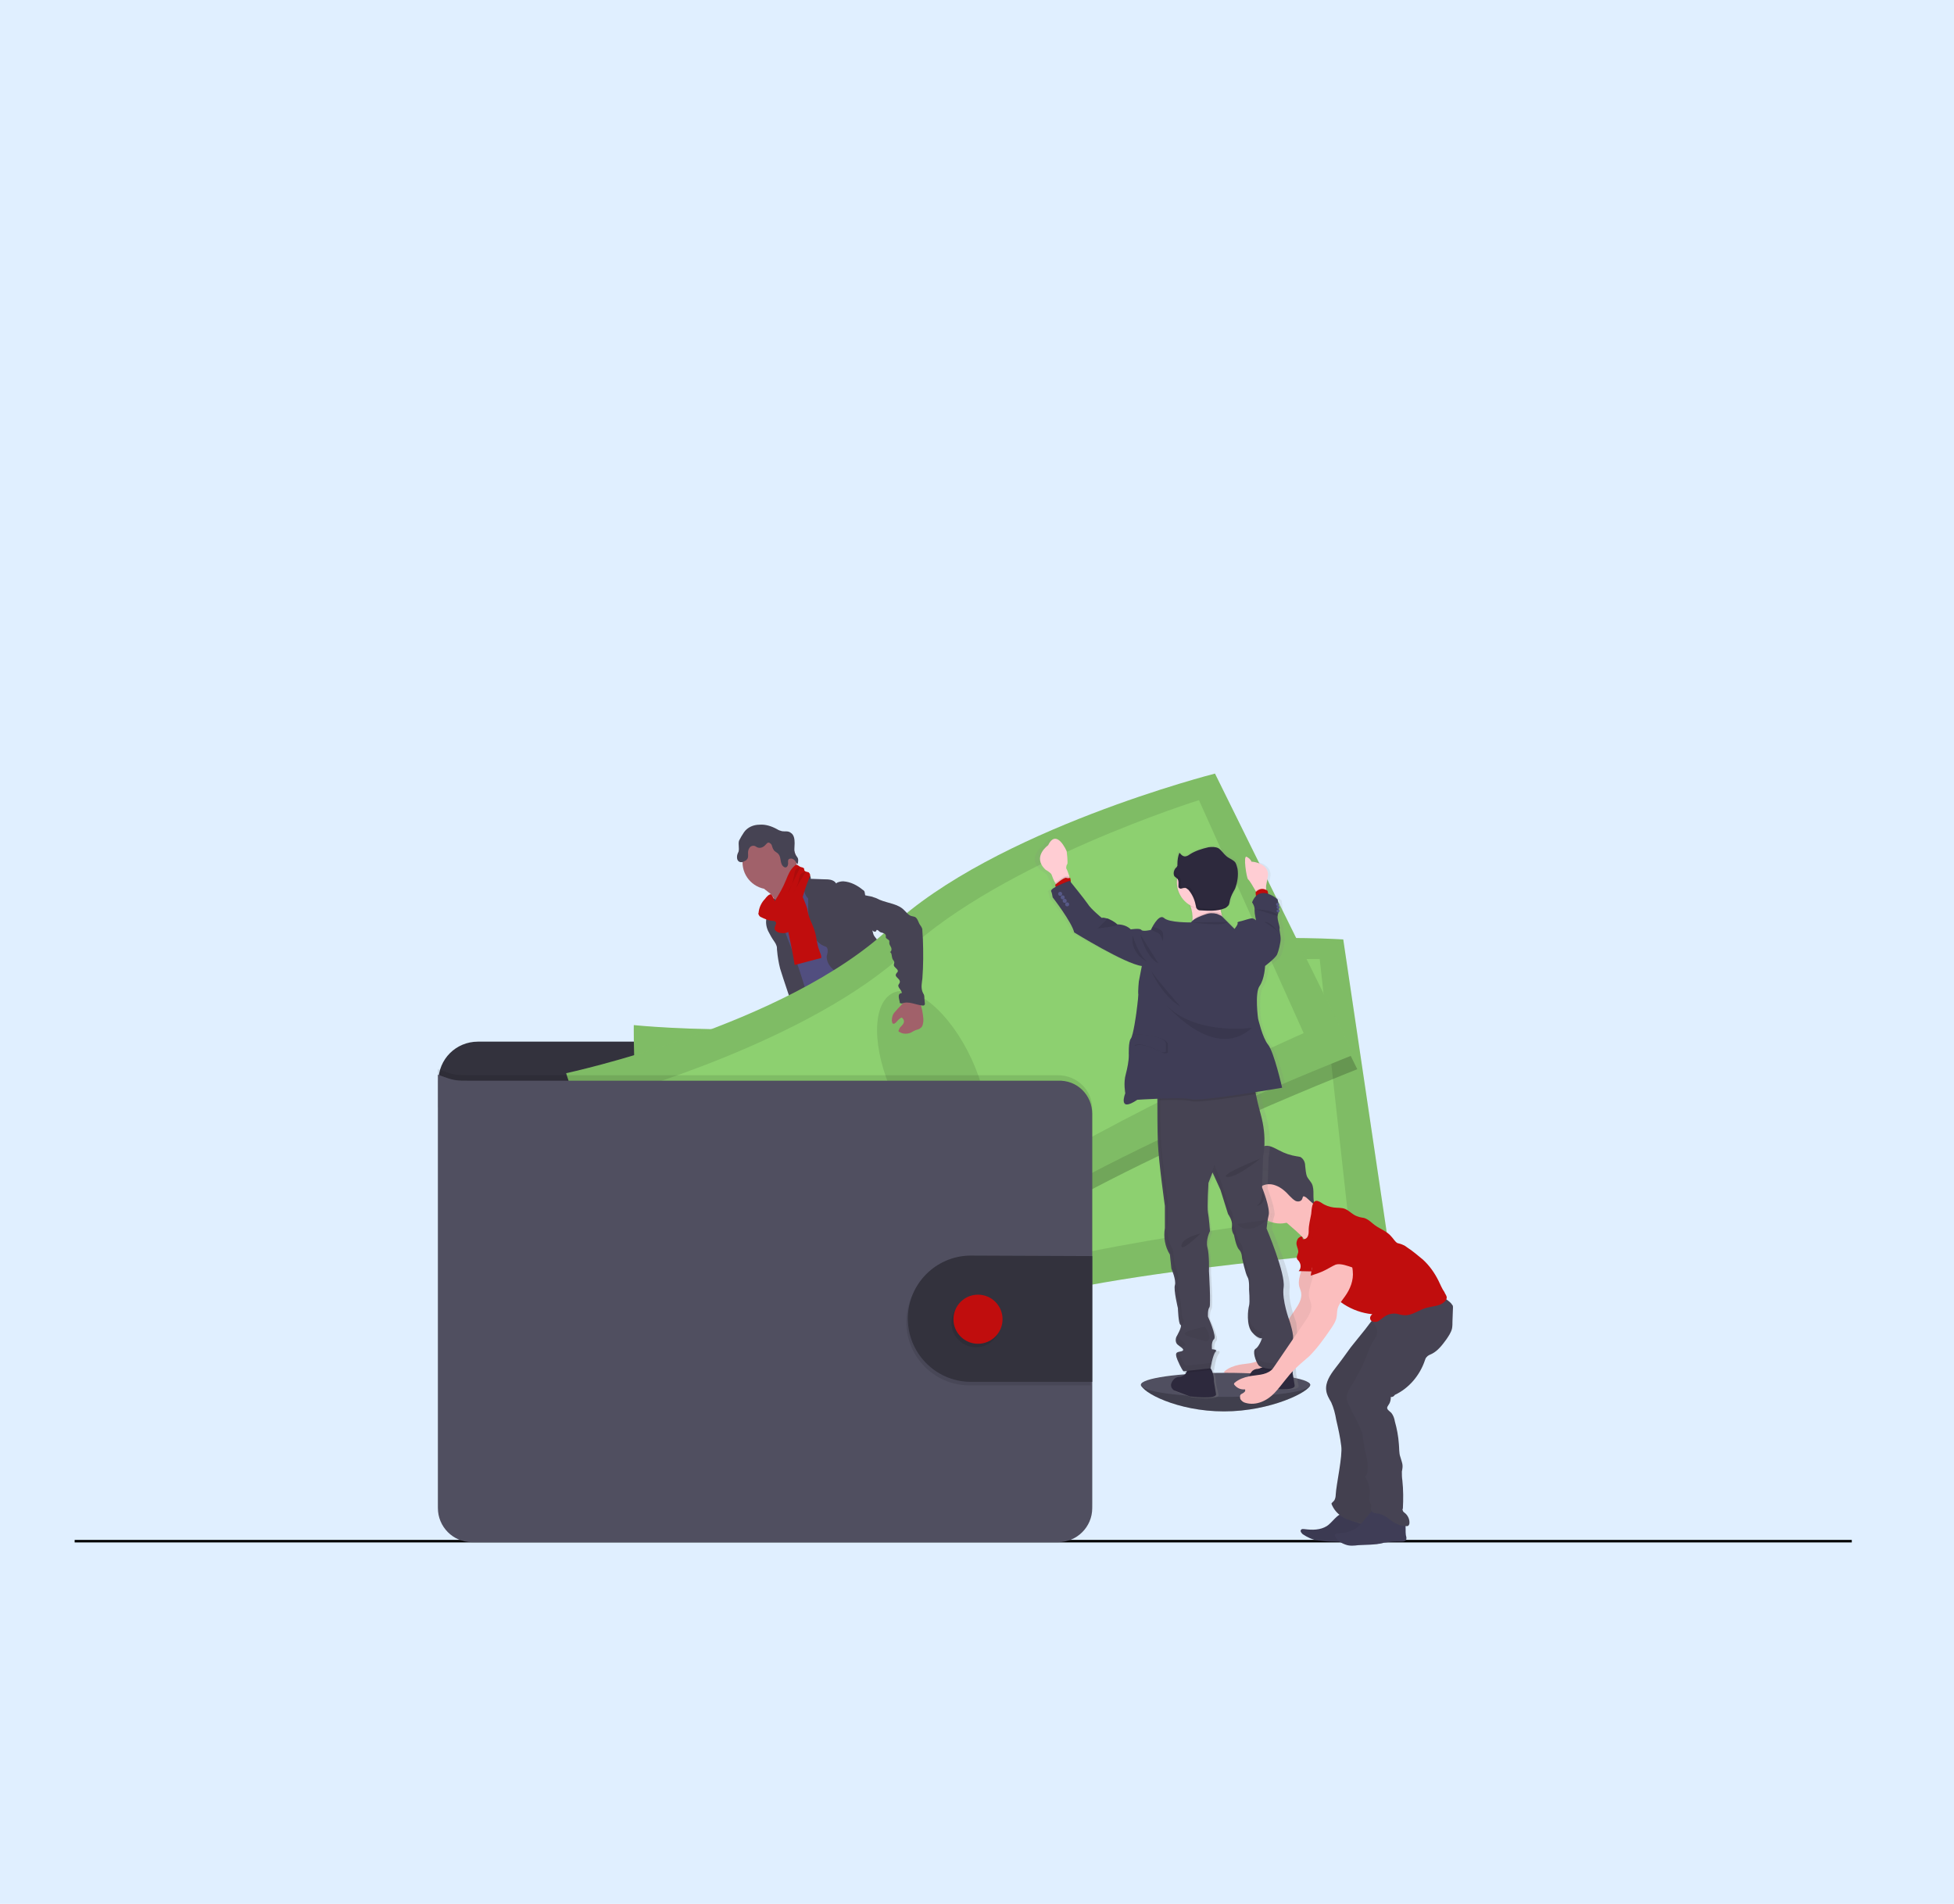<?xml version="1.0" encoding="utf-8"?>
<!-- Generator: Adobe Illustrator 27.2.0, SVG Export Plug-In . SVG Version: 6.00 Build 0)  -->
<svg version="1.1" id="Layer_1" xmlns="http://www.w3.org/2000/svg" xmlns:xlink="http://www.w3.org/1999/xlink" x="0px" y="0px"
	 viewBox="0 0 390 380" style="enable-background:new 0 0 390 380;" xml:space="preserve">
<style type="text/css">
	.st0{opacity:0.2;fill:#66B0FF;}
	.st1{fill:none;stroke:#000000;stroke-width:0.5;stroke-miterlimit:10;}
	.st2{fill:#504F60;}
	.st3{opacity:0.2;enable-background:new    ;}
	.st4{fill:#C00D0D;}
	.st5{fill:#514E7F;}
	.st6{fill:#464353;}
	.st7{fill:#A1616A;}
	.st8{opacity:0.1;enable-background:new    ;}
	.st9{fill:#33323D;}
	.st10{fill:#8DD070;}
	.st11{fill:#FBBEBE;}
	.st12{opacity:5.000000e-02;enable-background:new    ;}
	.st13{fill:#3F3D56;}
	.st14{fill:url(#SVGID_1_);}
	.st15{fill:#2D293D;}
	.st16{opacity:5.000000e-02;}
	.st17{fill:#FFCDD3;}
	.st18{fill:#575988;}
	.st19{opacity:0.1;}
</style>
<rect class="st0" width="390" height="380"/>
<line class="st1" x1="14.9" y1="307.6" x2="369.6" y2="307.6"/>
<path class="st2" d="M261.5,276.4c0,1.3-7.8,5.3-17.2,5.3s-16.5-3.9-16.5-5.3s7.6-0.9,16.9-0.9C253.9,275.5,261.5,275.1,261.5,276.4
	z"/>
<path class="st3" d="M261.5,276.4c0,1.3-7.8,5.3-17.2,5.3s-16.5-3.9-16.5-5.3"/>
<path class="st4" d="M167.7,251.8c1.5,0.2,3.1,0.3,4.5-0.1c0.3-0.1,0.4-0.3,0.4-0.4c0-0.1-0.1-0.2-0.1-0.3c-0.6-0.8-1-1.7-1.3-2.6
	c0-0.1-0.1-0.1-0.1-0.1c-0.1,0-0.1,0-0.1,0c-0.6,0.2-1.2,0.6-1.9,0.8c-0.3,0.1-0.7,0.1-1,0.1c-0.3-0.1-0.7-0.3-1-0.3
	C167.3,249.8,167.7,250.7,167.7,251.8z"/>
<path class="st4" d="M196.3,249.3c1-0.7,2.1-1.4,2.6-2.4c0.1-0.1,0.1-0.1,0.1-0.2s-0.1-0.1-0.1-0.2c-0.6-0.9-1.3-1.7-2.1-2.3
	c-0.4,0.3-0.8,0.7-1.2,1.1c-0.3,0.3-1,0.7-1,1.1c0,0.3,0.3,0.5,0.4,0.7c0.2,0.3,0.3,0.5,0.4,0.8
	C195.6,247.8,196.4,249.2,196.3,249.3z"/>
<path class="st5" d="M173.7,254.8c0,0.3-0.1,0.4-0.2,0.6c-0.1,0.1-0.3,0.2-0.4,0.3c-2.1,0.8-4.5-0.2-6.7,0.6
	c-0.4,0.1-0.8,0.4-1.3,0.5c-0.5,0.1-1,0.3-1.6,0.3c-0.8,0.1-1.5,0.1-2.2,0.1c-0.6,0.1-1.2,0-1.7-0.1c-0.6-0.1-1-0.5-1.3-1
	c-0.1-0.3-0.1-0.5-0.1-0.7c0.1-0.1,0.1-0.2,0.1-0.3c0.1-0.2,0.3-0.3,0.5-0.4l0.8-0.5c0.4-0.3,0.8-0.4,1.2-0.6c0.3-0.1,0.6-0.1,1-0.3
	c1.1-0.3,1.9-1.2,2.7-2l1-1.2c0.1-0.1,0.2-0.3,0.4-0.3c0.1-0.1,0.3-0.1,0.4-0.1c1,0.1,2.1,0.4,2.9,1c0.2,0.2,0.4,0.3,0.7,0.4
	c0.6,0.3,1.4,0.1,2-0.3c0.3-0.1,0.2-0.3,0.3-0.5c0.1-0.3,0.4-0.4,0.6-0.2c0.1,0.1,0.1,0.2,0.1,0.3c0.3,0.8,0.1,1.5,0.1,2.4
	c0,0.1,0,0.3,0.1,0.4c0.1,0.1,0.1,0.3,0.2,0.3c0,0,0,0.1,0.1,0.1C173.7,254.1,173.7,254.4,173.7,254.8z"/>
<path class="st6" d="M173.7,254.8c0,0.3-0.1,0.4-0.2,0.6c-0.1,0.1-0.3,0.2-0.4,0.3c-2.1,0.8-4.5-0.2-6.7,0.6
	c-0.4,0.1-0.8,0.4-1.3,0.5c-0.5,0.1-1,0.3-1.6,0.3c-0.8,0.1-1.5,0.1-2.2,0.1c-0.6,0.1-1.2,0-1.7-0.1c-0.6-0.1-1-0.5-1.3-1
	c-0.1-0.3-0.1-0.5-0.1-0.7c0.1-0.1,0.1-0.2,0.1-0.3c0.1,0.3,0.2,0.6,0.3,0.7c0.2,0.4,0.6,0.6,1,0.7c0.3,0,0.6,0,0.9-0.1
	c1.9-0.4,4-0.5,5.8-1.2c0.6-0.3,1.2-0.6,1.9-0.7c0.6-0.1,1.3-0.1,2.1-0.2c1.1-0.1,2.1-0.4,3.2-0.6
	C173.7,254.1,173.8,254.4,173.7,254.8z"/>
<path class="st5" d="M201.2,249.1c-0.1,0.8-0.6,1.5-1.2,2.1c-0.6,0.6-1.2,1.1-1.6,1.8c-0.6,0.8-0.8,1.9-1.5,2.6
	c-0.3,0.3-0.6,0.4-0.9,0.6c-0.4,0.2-0.8,0.4-1.2,0.5c-1.1,0.3-2.2,0.3-3.3,0.2c-0.4,0-0.7-0.1-1-0.2c-0.1-0.1-0.3-0.2-0.4-0.3
	c-0.3-0.2-0.5-0.4-0.7-0.7c-0.1-0.1-0.1-0.3-0.1-0.5c0.1-0.2,0.2-0.3,0.3-0.5c0.3-0.3,0.5-0.5,0.8-0.7c0.4-0.3,0.8-0.6,1-0.9
	c0.2-0.3,0.3-0.6,0.4-0.9c0.2-0.6,0.3-1.2,0.3-1.7c0-0.4,0.1-0.8,0.1-1.2c0.2-0.6,0.6-1.2,0.6-1.7c0-0.1,0-0.2,0-0.3
	c0.1-0.1,0.1-0.1,0.2-0.1c0.3-0.1,0.7-0.2,1.1-0.3c0.4,0,0.8,0.1,1,0.4c0.1,0.2,0.3,0.4,0.5,0.5c0.1,0,0.3,0.1,0.3,0
	c0.6-0.1,1.2-0.1,1.6-0.5c0.4-0.4,0.6-0.9,0.6-1.5c0-0.2-0.1-0.4,0.3-0.4c0.3,0,0.4,0.3,0.6,0.4c0.4,0.6,0.9,1.2,1.1,1.9
	c0.1,0,0.1-0.1,0.2-0.1c0.3,0,0.6,0.1,0.7,0.4C201.1,248.4,201.2,248.7,201.2,249.1z"/>
<path class="st6" d="M201.2,249.1c-0.1,0.8-0.6,1.5-1.2,2.1c-0.6,0.6-1.2,1.1-1.6,1.8c-0.6,0.8-0.8,1.9-1.5,2.6
	c-0.3,0.3-0.6,0.4-0.9,0.6c-0.4,0.2-0.8,0.4-1.2,0.5c-1.1,0.3-2.2,0.3-3.3,0.2c-0.4,0-0.7-0.1-1-0.2c-0.1-0.1-0.3-0.2-0.4-0.3
	c-0.3-0.2-0.5-0.4-0.7-0.7c0.2-0.1,0.4-0.1,0.7-0.2c0.5,0,0.8,0.5,1.3,0.6c0.6,0.2,1.3-0.3,2.1-0.4c0.4-0.1,0.9-0.1,1.3-0.3
	c0.4-0.1,0.7-0.3,1-0.6c0.4-0.3,0.8-0.6,1.1-1c0.3-0.4,0.4-0.8,0.6-1.3c0.4-0.8,0.8-1.7,1.3-2.4c0.1-0.1,0.1-0.3,0.3-0.3
	c0.1-0.1,0.3-0.2,0.3-0.3c0.4-0.3,0.6-0.9,0.8-1.5c0.1-0.2,0.1-0.3,0.2-0.5c0.3,0,0.6,0.1,0.7,0.4
	C201.1,248.4,201.2,248.7,201.2,249.1z"/>
<path class="st7" d="M153.4,178.1c0.6,0.4,1,1,1.3,1.6c0.3,0.6,2.2,5.4,2.1,6.2c0.6-0.6,2.9-0.7,3.6-1.3c0.3-0.3,1.6-1.5,1.8-1.8
	c0.2-0.3,1.7-0.9,1.9-1.2c0.6-1.1-4.4-5.3-3.8-6.4c0.1-0.1,0.1-0.1,0.1-0.2c0-0.1-0.1-0.1-0.1-0.1c-0.4-0.4-1-0.7-1.5-1
	c-0.5-0.3-1-0.8-1.1-1.3c-0.4,0.2-0.9,0.5-1.3,0.9c-0.9,0.8-1.9,1.6-2.7,2.4c-0.3,0.3-1,0.8-1.2,1.2
	C152.3,177.4,153.1,177.8,153.4,178.1z"/>
<path class="st5" d="M161.5,176.3c-0.8,0.5-1.5,1.1-2.2,1.8c-0.6,0.6-1.2,1.3-1.3,2.2c-0.1,0.3-0.1,0.7-0.1,1
	c-0.3,1.5-1.5,2.6-2.1,4c-0.2,0.4-0.3,0.9-0.4,1.3c-0.1,0.8-0.3,1.7-0.3,2.6c0,0.8,0.8,1.4,1.2,2.2c0.3,0.8,0.4,1.6,0.5,2.4
	c0.3,1.5,0.8,3,1.3,4.5c1.2,3.1,4.7,11.7,5.9,14.8c3.5-0.8,12.6-2.8,15.6-4.7c1-0.6-7-7.4-6-7.9c0.2-0.1,0.4-0.3,0.3-0.4
	c0-0.1,0-0.1-0.1-0.1c-1.1-4.7-4.5-8.7-6-13.3c-0.5-1.6-1.5-2.9-2.2-4.5c-0.6-1.4-1-2.9-1.8-4.2c-0.1-0.3-0.3-0.5-0.6-0.7
	c-0.2-0.1-0.4-0.3-0.6-0.4C162.4,176.6,162,176.5,161.5,176.3z"/>
<circle class="st7" cx="153.6" cy="172.1" r="5.4"/>
<path class="st6" d="M159.1,174.7c0.6-0.5,1.3-0.6,2.1-0.3c0.4,0.2,0.7,0.6,0.6,1l2.7,0.1c0.4,0,0.8,0,1.3,0.1
	c0.4,0.1,0.8,0.3,1,0.6c0,0.1,0.1,0.1,0.1,0.1c0.1,0,0.1,0,0.1-0.1c0.4-0.2,0.9-0.3,1.3-0.3c1.5,0.1,2.8,0.8,3.9,1.7
	c0.2,0.1,0.4,0.3,0.4,0.6c0.1,0.3,0,0.7,0.3,0.9c0,2.5,0.8,4.9,1.4,7.3c0.1,0.4,0.5,0.8,0.8,1.2c0.4,0.4,0.6,0.8,0.8,1.3
	c0.5,1.3-0.2,2.8,0.3,4c0.2,0.5,0.6,1,0.9,1.5c0.4,0.5,0.7,1.2,0.8,1.9c0,0.3,0,0.6,0,0.9c0,0.4,0.1,0.8,0.3,1.2
	c0.2,0.7,0.4,1.5,0.6,2.2c0.3,1.2,0.8,2.4,1.9,3.1c-2.6,0.4-5.3,0.8-7.7,0c-0.3-0.1-0.6-0.3-1-0.5c-0.9-0.6-1.3-1.7-1.7-2.7
	c-0.4-1.2-0.8-2.3-1-3.5c0-0.4-0.1-0.8-0.2-1.2c-0.3-0.6-0.9-1.1-1.5-1.4c-0.7-0.4-1.3-0.8-1.8-1.4c-0.5-0.6-0.8-1.3-0.8-2.1
	c0.1-0.4,0.2-0.8,0.2-1.1c0-0.4-0.1-0.8-0.5-0.9c-1.9-0.6-2.8-2.8-3.1-4.7c-0.2-1-0.3-2-0.3-3v-1.9c-0.5-0.4-0.8-1.2-0.8-1.9
	c0-0.2,0-0.4,0-0.6c-0.1-0.3-0.3-0.4-0.4-0.6C159.7,175.7,159.3,175.2,159.1,174.7z"/>
<path class="st6" d="M153.3,180.8c-0.1,0.6,0.1,1.2-0.1,1.8c-0.1,0.3-0.1,0.4-0.2,0.6c-0.2,0.8-0.1,1.7,0.3,2.6
	c0.4,0.8,0.8,1.5,1.3,2.2c0.2,0.3,0.3,0.5,0.4,0.8c0.1,0.3,0.1,0.6,0.1,0.9c0.1,1.2,0.3,2.4,0.6,3.6c0.3,1,3.1,9.7,3.8,10.6
	c0.1,0.2,0.3,0.3,0.5,0.4c0.1,0,0.3,0,0.4-0.1l1.3-0.5c0.1-0.1,0.2-0.1,0.3-0.2c0.1-0.1,0.2-0.3,0.2-0.5c0.1-1.1-2.8-9.9-3.2-11
	c-1.1-3.1-2.6-6.2-3.3-9.5c-0.2-0.9-0.3-2.3-1-3c-0.3-0.3-0.2-0.2-0.5,0c-0.2,0.1-0.3,0.1-0.5,0.3
	C153.6,179.9,153.4,180.4,153.3,180.8z"/>
<path class="st6" d="M179.6,200.6"/>
<path class="st4" d="M157.5,186.8c0.4,1.9,0.8,3.8,1.1,5.8l5.3-1.4c0.1-0.6-0.3-1.1-0.4-1.6c-0.5-1.2-0.5-2.6-0.9-3.8
	c-0.3-1-0.8-1.9-1.1-2.8c-0.2-0.6-0.3-1.2-0.4-1.7c-0.2-0.6-0.4-1.1-0.6-1.6c-0.3-0.8-0.7-1.5-1.2-2.2c-0.7,0.3-1.4,0.6-1.8,1.2
	c-0.2,0.3-0.3,0.8-0.3,1.2c-0.1,1.2,0.3,2.4,0.2,3.6C157.2,184.5,157.2,185.7,157.5,186.8z"/>
<path class="st6" d="M164,212.6c0.3,1.2-0.1,2.3-0.5,3.5c-0.5,1.7-0.9,3.5-1.1,5.2c0,0.4-0.1,0.9-0.3,1.3c-0.2,0.4-0.4,0.7-0.6,1.1
	c-0.5,1-0.5,2.1-0.4,3.2c0.1,0.7,0.2,1.4,0.3,2.1c0.2,0.8,0.4,1.8,0.1,2.6c0.4-0.1,0.7,0.4,0.7,0.9s-0.2,0.9,0.1,1.3
	c0.5,0.2,0.5,0.9,0.5,1.5c0,1,0.1,1.9,0.4,2.9c0.8,3.8,1.7,7.6,2.5,11.4c1.9,0.6,4.2,1.2,6,0.4c0.3-0.1,0.7-0.4,0.8-0.8
	c0-0.2,0-0.4-0.1-0.6l-0.9-3.1c-0.2-0.8-0.4-1.5-0.3-2.4c0.1-0.6,0.3-1.2,0.1-1.7c-0.1-0.2-0.3-0.3-0.4-0.5
	c-0.4-0.6-0.2-1.5-0.2-2.4c0-0.2,0-0.4-0.1-0.5c-0.1-0.2-0.1-0.4-0.3-0.6c-0.7-1.4-1.1-2.9-1-4.5c0-0.2,0-0.4-0.1-0.6
	c-0.1-0.1-0.1-0.1-0.1-0.3c-0.1-0.1,0-0.3,0.1-0.4c-0.3-0.2-0.5-0.4-0.7-0.7c0.4-0.3,0.6-0.9,0.3-1.3c-0.1-0.1-0.1-0.1-0.1-0.2
	c0.3-0.1,0.4-0.3,0.4-0.6c0-0.1-0.1-0.2-0.1-0.3c-0.1-0.1-0.3-0.1-0.3-0.3c-0.1-0.2,0-0.4,0.1-0.6l0.5-1c0.4-0.7,0.5-1.6,0.9-2.3
	c0.6-1,1-2.1,1.4-3.2l1.5-4.2l1,0.9c0.3,0.3,0.6,0.6,0.8,1c0.1,0.4,0.3,0.8,0.3,1.2c0.4,2.3,1.8,4.3,2.4,6.5c0.1,0.5,0.2,1,0.5,1.5
	c0.1,0.1,0.2,0.3,0.3,0.4c0.1,0.2,0.1,0.4,0.1,0.7c0.1,1,0.6,1.8,1.3,2.3c0.5,0.3,1.2,0.6,1.4,1.2c0.1,0.2,0.1,0.3,0.3,0.5
	c0.3,0.3,0.8,0.3,0.9,0.7c0.1,0.2-0.1,0.4,0.1,0.6c0.1,0.1,0.1,0.1,0.3,0.2l1.5,0.8c1.7,0.8,2.5,2.8,3.7,4.1c0.4,0.4,0.8,1,1.1,1.5
	c0.5,1,0.8,2.1,1.7,2.8c0.3,0.1,0.4,0.3,0.6,0.5c0.3,0.4,0.2,0.9,0.2,1.3c0,0.4,0.4,1,0.8,0.9c-0.1,0.6-0.1,1.2,0,1.7
	c1.9-0.1,3.8-0.8,5.3-2.1c0.4-0.4,0.8-0.8,0.8-1.4c0-0.1,0-0.2-0.1-0.3c-0.1-0.1-0.2-0.2-0.3-0.3c-1.4-0.8-1.8-2.5-2.5-3.9
	c-0.6-1.2-1.5-2.3-2.3-3.5c-1.7-2.5-2.8-5.5-5.3-7.2c-0.6-0.4-1.2-0.7-1.5-1.3c-0.1-0.3-0.2-0.7-0.3-1.1c-0.1-0.4-0.4-0.7-0.8-0.7
	c0.2-0.5,0.2-1.1,0.2-1.7c0-0.3,0-0.5-0.1-0.7c-0.1-0.3-0.2-0.5-0.4-0.7c-0.6-1.1-1-2.4-1-3.7c0-0.6,0.1-1.3-0.1-2
	c-0.1-0.3-0.3-0.6-0.4-0.9c-0.2-0.6-0.3-1.2-0.3-1.7l-0.1-2.2c0-0.7-0.1-1.5-0.3-2.2c-0.4-1.7-0.9-8.8-2.5-9.6
	c-1.6-0.8-4.2,4.7-6,4.8c-0.8,0.1-1.5,0.2-2.3,0.4c-1.2,0.4-2.2,1.3-3.1,2.1l-3.2,2.7C165.4,211.7,164.8,212.2,164,212.6z"/>
<path class="st6" d="M148.5,166.1c0.7-1,1.9-1.5,3.1-1.5c1.2-0.1,2.4,0.3,3.5,0.9c0.3,0.2,0.6,0.3,1,0.4c0.6,0.1,1.2-0.1,1.7,0.3
	c0.7,0.4,0.8,1.3,0.8,2.1s-0.2,1.6,0.2,2.3c0.1,0.2,0.3,0.4,0.4,0.6c0.2,0.4,0.1,0.8,0,1.3c-0.3-0.3-0.4-0.6-0.6-0.8
	c-0.3-0.3-0.6-0.4-1-0.3s-0.3,0.6-0.3,0.9c0,0.3-0.1,0.7-0.4,0.8c-0.3,0.1-0.5-0.1-0.7-0.3c-0.5-0.6-0.3-1.7-0.8-2.3
	c-0.3-0.4-0.8-0.5-1-0.9c-0.2-0.3-0.3-0.7-0.4-1c-0.2-0.3-0.6-0.6-0.9-0.3c-0.1,0.1-0.2,0.2-0.3,0.3c-0.4,0.5-1.1,0.8-1.7,0.5
	c-0.2-0.1-0.4-0.3-0.7-0.3c-0.3,0-0.6,0.1-0.8,0.4c-0.2,0.3-0.3,0.6-0.3,1c0,0.4,0.1,1-0.2,1.3c-0.1,0.1-0.2,0.3-0.4,0.3
	c-0.4,0.3-0.9,0.4-1.3,0.1c-0.3-0.3-0.3-0.6-0.3-0.9s0.1-0.6,0.3-1c0.2-0.7-0.1-1.5,0.1-2.2C147.8,167.2,148.1,166.7,148.5,166.1z"
	/>
<path class="st4" d="M151.4,182.2c-0.1,0.2,0,0.3,0.1,0.5c0.1,0.1,0.1,0.2,0.3,0.3c0.8,0.4,1.7,0.8,2.6,0.8c0.1,0,0.3,0.1,0.3,0.1
	c0.2,0.1,0.3,0.4,0.1,0.7c-0.1,0.3-0.2,0.5-0.2,0.8c0.1,0.4,0.6,0.7,1.1,0.8c0.6,0.1,1.4,0.1,1.9-0.4c0.4-0.3,0.6-0.7,0.8-1.2
	c1.3-3,1.8-6.3,3.1-9.3c0.1-0.2,0.2-0.4,0.2-0.6c0-0.2-0.1-0.4-0.3-0.6c-0.3-0.1-0.6-0.1-0.8-0.3c-0.1-0.1-0.1-0.3-0.1-0.4
	c-0.1-0.3-0.6-0.3-0.8-0.4c-0.2-0.1-0.4-0.3-0.6-0.4c-0.3,0-0.4,0.1-0.6,0.3c-0.8,0.7-1.2,1.7-1.6,2.7c-0.6,1.5-1.4,2.9-2.3,4.3
	c0.1-0.1-0.5-1.3-0.7-1.4c-0.4-0.1-1,0.6-1.2,0.9C152,180.1,151.5,181.1,151.4,182.2z"/>
<path class="st8" d="M159.7,173.1c-0.3,0-0.6,0.2-0.8,0.4c-0.3,0.3-0.3,0.7-0.4,1.2c-0.2,1.3-0.6,2.5-1.3,3.6"/>
<path class="st8" d="M160.8,174c-0.4,0-0.9,0.3-1.1,0.6c-0.1,0.4-0.3,0.8-0.3,1.2c-0.2,0.8-0.6,1.7-1.1,2.4"/>
<path class="st9" d="M215,218.6v-2.8c0-4.4-3.5-7.9-7.9-7.9H95.4c-4.4,0-7.9,3.5-7.9,7.9v5.2L215,218.6z"/>
<path class="st10" d="M126.5,204.6c0,0-0.3,19.8,3.2,26.3c3.5,6.5,5,34.9,5,34.9s36.8,3.8,62.4-4.5c25.6-8.3,80.2-11.8,80.2-11.8
	l-9.2-62c0,0-45.4-2.9-71.3,9.4S126.5,204.6,126.5,204.6z"/>
<path class="st8" d="M126.5,204.6c0,0-0.3,19.8,3.2,26.3c3.5,6.5,5,34.9,5,34.9s36.8,3.8,62.4-4.5c25.6-8.3,80.2-11.8,80.2-11.8
	l-9.2-62c0,0-45.4-2.9-71.3,9.4S126.5,204.6,126.5,204.6z"/>
<path class="st10" d="M134.6,211.8c0,0-1.2,16.3,1.7,21.5c2.9,5.2,3,28.5,3,28.5s33.1,1.5,56.6-6.5c23.5-8,73.1-13.2,73.1-13.2
	l-5.6-50.7c0,0-40.9-0.4-64.9,10.8S134.6,211.8,134.6,211.8z"/>
<ellipse transform="matrix(0.992 -0.124 0.124 0.992 -26.653 25.963)" class="st8" cx="195.9" cy="227.8" rx="8.6" ry="18.5"/>
<path class="st3" d="M243.2,157.2c0,0-44.1,11.2-64.9,30.8s-64.6,29-64.6,29s5.8,18.9,11.1,24c5.3,5.1,15.4,31.7,15.4,31.7
	s36.2-7.7,58-23.5s72.7-35.8,72.7-35.8L243.2,157.2z"/>
<path class="st10" d="M113,214.2c0,0,5.8,18.9,11.1,24c5.3,5.1,15.4,31.6,15.4,31.6s36.2-7.7,58-23.5s72.7-35.8,72.7-35.8
	l-27.7-56.1c0,0-44.1,11.2-64.9,30.8S113,214.2,113,214.2z"/>
<path class="st8" d="M113,214.2c0,0,5.8,18.9,11.1,24c5.3,5.1,15.4,31.6,15.4,31.6s36.2-7.7,58-23.5s72.7-35.8,72.7-35.8l-27.7-56.1
	c0,0-44.1,11.2-64.9,30.8S113,214.2,113,214.2z"/>
<path class="st10" d="M122.9,218.6c0,0,3.9,15.9,8.3,20c4.4,4.1,11.6,26.2,11.6,26.2s32-8.7,51.9-23.6s65.5-35,65.5-35l-20.9-46.5
	c0,0-39.1,12.2-58.4,30.2S122.9,218.6,122.9,218.6z"/>
<ellipse transform="matrix(0.906 -0.422 0.422 0.906 -73.342 98.706)" class="st8" cx="186.2" cy="215" rx="8.6" ry="18.5"/>
<path class="st8" d="M218,221.3v78.6c0,3.8-3,6.8-6.8,6.8l0,0h-117c-3.8,0-6.8-3.1-6.8-6.8v-86.5c3.3,1.2,3.3,1.2,6.8,1.2h116.9
	C215,214.6,218,217.6,218,221.3z"/>
<path class="st2" d="M218,222.3V301c0,3.8-3.1,6.8-6.8,6.8h-117c-3.8,0-6.8-3.1-6.8-6.8v-86.5c3.3,1.2,3.3,1.2,6.8,1.2h116.9
	C215,215.5,218,218.6,218,222.3z"/>
<path class="st8" d="M217.7,251.4v25.1h-24.4c-6.9-0.1-12.5-5.8-12.4-12.8c0.1-6.8,5.6-12.3,12.4-12.4L217.7,251.4L217.7,251.4z"/>
<path class="st9" d="M218,250.7v25.1h-24.4c-6.9-0.1-12.5-5.8-12.4-12.8c0.1-6.8,5.6-12.3,12.4-12.4L218,250.7z"/>
<circle class="st8" cx="194.8" cy="264" r="4.9"/>
<circle class="st4" cx="195.2" cy="263.3" r="4.9"/>
<path class="st11" d="M260.3,250.5c0.2,2.1-1.4,4.2-1,6.2c0.1,0.4,0.3,0.8,0.4,1.3c0.2,1.2-0.5,2.4-1.2,3.4l-6,8.8
	c-0.3,0.4-0.5,0.8-0.8,1c-1.2,1-2.9,0.9-4.4,1.2c-1,0.2-2.1,0.6-2.9,1.3c-0.1,0.1-0.1,0.2,0,0.3c0.5,0.7,1.3,1.1,2.2,1
	c0.1,0.2,0,0.5-0.3,0.6c-0.3,0.3-0.8,0.3-0.8,0.8c0,0.2,0,0.4,0.1,0.6c0.3,0.4,0.6,0.6,1,0.7c2.1,0.6,4.3-0.4,5.8-2
	c1.5-1.5,2.6-3.4,4.2-4.9c0.8-0.8,1.8-1.6,2.7-2.4c1.7-1.7,3.1-3.7,4.4-5.6c0.4-0.6,0.8-1.2,1-1.9c0.2-0.7,0.1-1.4,0.3-2.1
	c0.3-0.9,0.9-1.6,1.4-2.4c1.1-1.5,1.8-3.3,1.6-5.1c-0.1-1.8-1.3-3.6-2.9-4.2c-0.5-0.2-1.1-0.3-1.7-0.1c-0.7,0.2-1.2,0.8-1.7,1.3
	l-1.2,1.3c-0.3,0.3-0.5,0.6-0.6,1s-0.1,0.8,0.3,1.1"/>
<path class="st12" d="M260.3,250.5c0.2,2.1-1.4,4.2-1,6.2c0.1,0.4,0.3,0.8,0.4,1.3c0.2,1.2-0.5,2.4-1.2,3.4l-6,8.8
	c-0.3,0.4-0.5,0.8-0.8,1c-1.2,1-2.9,0.9-4.4,1.2c-1,0.2-2.1,0.6-2.9,1.3c-0.1,0.1-0.1,0.2,0,0.3c0.5,0.7,1.3,1.1,2.2,1
	c0.1,0.2,0,0.5-0.3,0.6c-0.3,0.3-0.8,0.3-0.8,0.8c0,0.2,0,0.4,0.1,0.6c0.3,0.4,0.6,0.6,1,0.7c2.1,0.6,4.3-0.4,5.8-2
	c1.5-1.5,2.6-3.4,4.2-4.9c0.8-0.8,1.8-1.6,2.7-2.4c1.7-1.7,3.1-3.7,4.4-5.6c0.4-0.6,0.8-1.2,1-1.9c0.2-0.7,0.1-1.4,0.3-2.1
	c0.3-0.9,0.9-1.6,1.4-2.4c1.1-1.5,1.8-3.3,1.6-5.1c-0.1-1.8-1.3-3.6-2.9-4.2c-0.5-0.2-1.1-0.3-1.7-0.1c-0.7,0.2-1.2,0.8-1.7,1.3
	l-1.2,1.3c-0.3,0.3-0.5,0.6-0.6,1s-0.1,0.8,0.3,1.1"/>
<path class="st13" d="M264.8,304.6c-1.3,0.8-2.9,0.8-4.4,0.6c-0.3,0-0.5-0.1-0.7,0.1c-0.3,0.3,0.1,0.7,0.3,0.9
	c0.9,0.6,1.9,1.1,3.1,1.3c1,0.1,2,0.2,3,0.2c2.8,0.1,5.4,0.1,8.1-0.3c0.1,0,0.3-0.1,0.4-0.1c0.2-0.1,0.3-0.3,0.3-0.5
	c0.2-0.7-0.2-1.5-0.7-1.9c-0.5-0.5-1.2-0.8-1.9-1l-2.4-0.9c-0.6-0.2-1.5-0.8-2.1-0.8C266.9,302.2,265.8,304,264.8,304.6z"/>
<path class="st12" d="M264.8,304.6c-1.3,0.8-2.9,0.8-4.4,0.6c-0.3,0-0.5-0.1-0.7,0.1c-0.3,0.3,0.1,0.7,0.3,0.9
	c0.9,0.6,1.9,1.1,3.1,1.3c1,0.1,2,0.2,3,0.2c2.8,0.1,5.4,0.1,8.1-0.3c0.1,0,0.3-0.1,0.4-0.1c0.2-0.1,0.3-0.3,0.3-0.5
	c0.2-0.7-0.2-1.5-0.7-1.9c-0.5-0.5-1.2-0.8-1.9-1l-2.4-0.9c-0.6-0.2-1.5-0.8-2.1-0.8C266.9,302.2,265.8,304,264.8,304.6z"/>
<path class="st6" d="M266.5,273.1c-1,1.3-2,2.8-1.8,4.4c0.1,0.9,0.6,1.7,1,2.4c0.5,1.1,0.8,2.3,1,3.5c0.4,1.7,0.8,3.5,1,5.2
	c0.3,2-1,7.7-1.1,9.7c0,0.4-0.1,1-0.4,1.3c-0.1,0.1-0.3,0.3-0.4,0.4s0,0.3,0.1,0.5c0.6,1.3,1.7,2.2,2.9,2.7c1.3,0.5,4.4,1.5,5.7,1.5
	c0.2,0,0.4,0,0.5-0.1c0.2-0.1,0.3-0.3,0.4-0.4c1-1.9,0.1-8.7,0.1-10.8c0-1.8,0.4-3.6,0.4-5.3c-0.1-1.4-0.4-2.8-0.6-4.2
	c-0.3-2.3,0.2-4.7,0.6-7c0.3-1.8,0.6-3.5,1.1-5.3c0.3-1.1,0.6-2.1,1.2-3.1c0.4-0.7,1.1-1.3,1.6-2.1c1.5-1.9,2.1-4.4,1.8-6.8
	c0-0.3-3.4,0.8-3.7,1c-1.2,0.5-2.3,1.2-3.3,2.1c-0.8,0.8-1.4,1.7-2.1,2.6c-1,1.2-1.9,2.4-2.9,3.6
	C268.6,270.3,267.6,271.7,266.5,273.1z"/>
<path class="st12" d="M266.5,273c-1,1.3-2,2.8-1.8,4.4c0.1,0.9,0.6,1.7,1,2.4c0.5,1.1,0.8,2.3,1,3.5c0.4,1.7,0.8,3.5,1,5.2
	c0.3,2-1,7.7-1.1,9.7c0,0.4-0.1,1-0.4,1.3c-0.1,0.1-0.3,0.3-0.4,0.4s0,0.3,0.1,0.5c0.6,1.3,1.7,2.2,2.9,2.8c1.3,0.6,4.4,1,5.7,1.1
	c0.2,0,0.4,0,0.5-0.1c0.2-0.1,0.3-0.3,0.4-0.4c1-1.9,0.1-8.2,0.1-10.3c0-1.8,0.4-3.6,0.4-5.3c-0.1-1.4-0.4-2.8-0.6-4.2
	c-0.3-2.4,0.2-4.7,0.6-7c0.3-1.8,0.6-3.5,1.1-5.3c0.3-1.1,0.6-2.1,1.2-3.1c0.4-0.7,1.1-1.3,1.6-2.1c1.5-1.9,2.1-4.4,1.8-6.8
	c0-0.3-3.4,0.8-3.7,1c-1.2,0.5-2.3,1.2-3.3,2.1c-0.8,0.8-1.4,1.7-2.1,2.6c-1,1.2-1.9,2.4-2.9,3.6C268.6,270.3,267.6,271.6,266.5,273
	z"/>
<circle class="st11" cx="255.5" cy="238.7" r="5.5"/>
<path class="st11" d="M260.5,238.4c1,1.7,2.7,2.8,4.6,3.2l-0.4,1.5c-0.7,2.6-1.5,5.4-3.5,7.2c0.3-0.9-0.1-1.8-0.6-2.6
	c-0.5-0.8-1.2-1.3-1.9-2l-3.2-2.8c-0.1-0.1-0.2-0.2-0.3-0.3c-0.1-0.2-0.1-0.4,0-0.6c0.4-1.3,1.5-2.1,2.5-2.9c0.4-0.4,0.9-1,1.3-1.5
	C259.7,236.8,260.1,237.8,260.5,238.4z"/>
<path class="st6" d="M248.2,233.1l-0.1-1c0.9,0.3,1.7-0.5,2.2-1.3c0.5-0.8,1.1-1.7,1.9-2c1-0.4,2.1,0.3,3.1,0.8
	c1.1,0.6,2.3,1,3.6,1.2c0.2,0,0.4,0.1,0.6,0.1c0.6,0.3,1,1,1,1.8c0.1,0.7,0.1,1.5,0.4,2.2c0.3,0.5,0.6,0.8,0.9,1.3
	c0.7,1.3,0,3.1,0.7,4.4l-1.8-1.6c-0.2-0.1-0.4-0.3-0.6-0.2c-0.1,0.1-0.1,0.3-0.2,0.5c-0.2,0.5-0.8,0.6-1.3,0.4
	c-0.4-0.2-0.8-0.6-1.2-1c-0.8-0.9-1.7-1.7-2.8-2.1c-1-0.4-2.1-0.3-2.9,0.2c-0.8,0.4-1.4,1.5-2.4,1.6c-1.4,0.1-2-2.6-2.6-3.6
	c0.5-0.4,0.6-1,0.4-1.5C247.3,233,248.2,232.9,248.2,233.1z"/>
<path class="st7" d="M179.8,200.7c-0.4,0.4-0.8,0.8-1.2,1.3c-0.4,0.4-0.6,1-0.6,1.7c0,0.2,0.1,0.3,0.1,0.5c0.1,0.1,0.3,0.2,0.4,0.1
	c0.1-0.1,0.2-0.1,0.3-0.2c0.3-0.3,0.5-0.6,0.8-0.8c0.1-0.1,0.3-0.2,0.4-0.2c0.1,0,0.1,0.1,0.1,0.1c0.1,0.1,0.3,0.3,0.3,0.5
	c0.1,0.3-0.1,0.7-0.4,1c-0.3,0.3-0.5,0.5-0.6,0.9c-0.1,0.1-0.1,0.2,0,0.3c0.1,0.1,0.1,0.1,0.2,0.1c0.6,0.4,1.5,0.4,2.2,0.1
	c0.4-0.2,0.8-0.5,1.3-0.6c0.2-0.1,0.4-0.1,0.6-0.3c0.3-0.2,0.4-0.4,0.5-0.8s0.1-0.6,0.1-1c-0.1-1.2-0.3-2.4-0.8-3.6
	c0-0.1-0.1-0.1-0.1-0.2c-0.1-0.1-0.1-0.1-0.3-0.1c-0.6-0.1-1.5-0.4-2.1-0.1c-0.2,0.1-0.4,0.3-0.5,0.4
	C180.5,200.1,179.8,200.6,179.8,200.7z"/>
<path class="st6" d="M179.6,200.2c0-0.6-0.7-1.9,0.4-2c0-0.6-0.8-1-0.7-1.6c0.1-0.2,0.3-0.4,0.3-0.6c0.1-0.6-1-1-0.8-1.5
	c0.1-0.3,0.3-0.4,0.4-0.6c0.1-0.5-0.8-0.8-0.8-1.3c0-0.2,0.1-0.4,0.1-0.5c0-0.3-0.2-0.4-0.3-0.6c-0.3-0.5-0.1-1.3-0.6-1.5
	c0.3,0,0.4-0.5,0.3-0.8c-0.1-0.3-0.4-0.6-0.4-1c0-0.1,0-0.3,0-0.4c-0.1-0.3-0.6-0.4-0.7-0.7c0-0.1,0-0.3,0-0.4
	c-0.1-0.3-0.3-0.4-0.6-0.5c-0.3-0.1-0.5-0.1-0.7-0.3c-0.1-0.1-0.3-0.3-0.5-0.3c-0.1,0.1-0.1,0.1-0.1,0.2c-0.2,0.3-0.6,0.1-0.8-0.1
	c-0.8-0.5-1.2-1.5-1.3-2.4c-0.2-0.9-0.1-1.9-0.4-2.8c-0.1-0.3-0.1-0.6-0.3-0.8c-0.1-0.3-0.4-0.6-0.4-0.8c-0.1-0.5,1-0.2,1.5-0.1
	c0.4,0.1,0.8,0.1,1.2,0.3c0.4,0.1,0.8,0.3,1.2,0.5c1.7,0.7,3.7,0.8,4.9,2.1c0.4,0.4,0.8,0.9,1.3,1.1c0.3,0.1,0.5,0.1,0.8,0.2
	c0.6,0.3,0.7,1.2,1.1,1.7c0.1,0.1,0.2,0.3,0.3,0.5c0.1,0.2,0.1,0.4,0.1,0.6l0.1,1.6c0.1,2.6,0.1,5.3-0.1,7.9c-0.1,0.9-0.3,1.7,0,2.6
	c0.1,0.3,0.2,0.4,0.3,0.6c0.1,0.3,0.1,0.5,0.1,0.8l0.1,1c0,0.1,0,0.2-0.1,0.3s-0.2,0.1-0.3,0.1c-1.4-0.1-2.9-1-4.2-0.4"/>
<ellipse class="st2" cx="244.6" cy="276.4" rx="16.9" ry="2.4"/>
<linearGradient id="SVGID_1_" gradientUnits="userSpaceOnUse" x1="317.395" y1="3614.887" x2="317.395" y2="3503.543" gradientTransform="matrix(1 0 0 1 -84.46 -3336.017)">
	<stop  offset="0" style="stop-color:#808080;stop-opacity:0.25"/>
	<stop  offset="0.54" style="stop-color:#808080;stop-opacity:0.12"/>
	<stop  offset="1" style="stop-color:#808080;stop-opacity:0.1"/>
</linearGradient>
<path class="st14" d="M259.2,276.6c-0.3-1.3-0.5-2.4-0.5-2.4s0.1-1.4-0.6-2.4v-0.3l0,0v-2.6c0.2-0.4,0.4-0.9,0.6-1.3
	c0.4-0.8,0-3.7,0-3.7s-1.7-4.2-1.3-6.8c0.4-2.6-3.5-11.7-3.5-11.7c0-0.9,0.1-1.7,0.4-2.6c0.1-0.2,0.1-0.4,0.1-0.5v-0.1l0,0
	c-0.1-1.7-1.4-5-1.4-5l0.2-6.2c0,0,0.9-3.7-0.6-8.6c-0.5-1.7-0.8-3.1-1-4.2c0-0.1-0.1-0.3-0.1-0.3c2.9-0.4,5.2-0.8,5.2-0.8
	s-1.7-7.1-2.9-8.4c-1.2-1.3-2.1-5.2-2.1-5.2s-0.6-5.1,0.4-6.5s1.1-4,1.1-4s2.2-1.6,2.5-2.3c0.3-0.7,0.7-2.3,0.7-3.1
	s-0.3-1.6-0.2-2.1c0.1-0.4-0.6-2.1-0.3-2.9c0.1-0.3,0.1-0.5,0.1-0.8l0,0l0,0c0-0.7-0.1-1.4-0.2-2.1c-0.6-0.5-1.4-1-2.2-1.2l-0.1-0.2
	l-0.1-0.5c-0.1-0.1-0.1-0.1-0.2-0.1v-0.2v-0.7l0.3-1.6c0.7-2.8-3.1-3.3-3.1-3.3c-0.3-0.4-0.6-0.8-1.1-1c-0.8-0.3-0.1,4.2,0.3,4.5
	c0.3,0.3,1.1,1.7,1.5,2.3l0,0l0.1,0.1c-0.1,0.1-0.1,0.1-0.2,0.2l0.1,1v0.1c-0.3,0.3-0.4,0.6-0.6,1c0,0,0.7,0.8,0.6,1.6
	c-0.1,0.8,0.2,1.9,0.3,2c-0.1-0.1-0.5-0.6-1-0.4c-0.5,0.1-1.9,0.5-1.9,0.5s-1,0.2-0.9,0.4c0.1,0.2-0.7,1.2-0.7,1.2l-2.7-2.6
	c0-0.1-0.1-0.1-0.1-0.3c-0.1-0.4-0.2-0.8-0.3-1.2c0.3-0.1,0.6-0.2,0.9-0.3c0.3-0.1,0.5-0.3,0.8-0.5c0.3-0.3,0.3-0.8,0.4-1.2
	c0.2-0.8,0.7-1.5,1-2.2c0.6-1.3,0.7-2.7,0.5-4c-0.1-0.4-0.2-0.8-0.4-1.2c-0.4-0.6-1.3-0.8-1.9-1.3c-0.6-0.5-1-1.2-1.7-1.6
	c-0.6-0.3-1.3-0.3-2.1-0.2c-1.3,0.3-2.7,0.7-3.8,1.4c-0.4,0.3-0.8,0.5-1.3,0.4c-0.4-0.1-0.7-0.4-1-0.7c0,0,0,0,0-0.1c0,0,0,0,0-0.1
	c-0.3,0.6-0.4,1.3-0.4,2.1c0,0.1,0,0.3,0,0.3v0.1v0.1l0,0c0,0.1,0,0.1,0,0.1c-0.1,0.1-0.1,0.3-0.3,0.4c-0.1,0.1-0.1,0.2-0.3,0.3
	c0-0.1,0-0.1,0.1-0.1c-0.2,0.3-0.3,0.6-0.3,0.8c0,0.2,0.1,0.4,0.2,0.6c0.1,0.1,0.3,0.3,0.4,0.4c-0.1,0.3-0.1,0.6-0.1,0.9
	c0,1.9,1,3.5,2.6,4.5c0,0.1,0.1,0.1,0.1,0.3c0.3,0.9,0.6,2,0.5,2.9c0,0.1,0,0.1,0,0.2S238,184,238,184l0,0c0,0-4.5,0.1-5.6-0.9
	s-2.7,2.4-2.7,2.4s-1.6,0.3-1.9,0c-0.3-0.3-2.2-0.1-2.2-0.1c-0.8-0.7-1.8-1-2.8-1c-0.6-0.4-1.3-0.8-2.1-1.2l0,0h-0.1l0,0
	c-0.3-0.1-0.6-0.2-1-0.1c0,0-2.2-1.8-2.9-2.8c-0.6-1-3.7-4.6-3.7-4.6v-0.1l-0.1-0.5c-0.1,0-0.2,0-0.3,0c0-0.1-0.1-0.1-0.1-0.2
	c-0.2-0.5-0.4-1-0.6-1.5c0,0,0-0.6,0.2-0.8c0.2-0.2-0.1-2.6-0.1-2.6s-2-4.7-3.8-1.2c0,0-3.4,2.2-0.5,4.9c0,0,1.2,0.6,1.3,1
	c0.1,0.3,0.5,1.1,0.8,1.6l0.1,0.3l0,0l0.1,0.4v0.2c-0.5,0.3-0.9,0.6-0.8,0.8c0.1,0.4,0.3,0.8,0.3,1.2c0,0,3.9,4.9,4.4,7
	c0,0,10.5,6.2,14,6.7l-0.6,3.1c-0.1,0.8-0.1,1.7-0.1,2.6c0.1,0.6-0.4,3.7-0.4,3.7s-0.6,4.5-1.1,5.1c-0.5,0.6-0.4,3.3-0.4,3.3
	c-0.1,1.3-0.3,2.6-0.7,3.8c-0.5,1.7-0.1,3.8-0.1,3.8s-1.7,4,2.4,1.3c0,0,2.1-0.1,4.4-0.2c0,0.1,0,0.1,0,0.3c0,0.3,0,0.6,0,1
	c0,2.3-0.1,5.4,0.1,7.9c0.2,4.2,1.5,12.6,1.5,12.6v4.2c-0.1,0.4-0.1,0.8-0.1,1.2c0,1.5,0.4,2.9,1.2,4.2l0.3,2.8c0,0,0.8,1.9,0.8,2.9
	c0,0.1,0,0.2,0,0.3c0,0.1-0.1,0.3-0.1,0.4c-0.1,1.3,0.7,4.4,0.7,4.4s0.1,3.1,0.5,3.3c0.4,0.1-0.5,1.8-0.8,2.2v-0.1l-0.1,0.1
	c-0.1,0.3-0.1,0.5-0.1,0.8c-0.1,0.4,0.1,0.8,0.5,1.1c0.9,0.5,1.3,1,0.6,1.2c-0.3,0.1-0.5,0.1-0.8,0.2c0-0.1,0-0.1-0.1-0.1
	c-0.2,0.1-0.3,0.3-0.3,0.5c0,0.4,0.1,0.7,0.3,1c0.7,1.7,1.2,2.3,1.2,2.3l0.4-0.1c-0.1,0.1-0.1,0.3-0.2,0.4c-0.1,0.2-0.3,0.3-0.5,0.4
	c-0.2,0.1-0.4,0.2-0.6,0.2c-0.5,0-1,0.3-1.3,0.6c-0.4,0.6-0.8,1.4,0.1,2.1l3.3,1.2c0,0,5.6,0.7,5.4-0.5c-0.3-1.3-0.5-2.4-0.5-2.4
	c0-0.8-0.1-1.5-0.4-2.2c-0.1-0.1-0.1-0.3-0.2-0.3h0.2c0,0,0.4-2.8,1-3.3c0.1-0.1,0.1-0.3,0.1-0.3c0.1-0.1-0.1-0.3-0.3-0.3l-0.1,0.1
	c-0.2-0.1-0.4-0.1-0.6-0.1c0,0-0.2-1.5,0.4-2c0.1-0.1,0.1-0.3,0.1-0.4c0-0.2,0-0.4-0.1-0.6c0,0,0,0,0,0.1c-0.3-1.3-1.3-3.5-1.3-3.5
	s-0.1-1.3,0.3-1.9c0.4-0.5-0.1-7.2-0.1-7.2s0.1-3.3-0.3-4.7c-0.4-1.5,0.5-3.3,0.5-3.3v-0.1l0,0l-0.1-0.5l0,0
	c-0.1-0.8-0.3-2.4-0.4-3.1c-0.2-1,0.1-5.9,0.1-5.9l0.8-2.1l1.5,3.6l1.5,4.8c0,0,0.8,1,0.8,2.1c0,0.1,0,0.1,0,0.1c0,0.1,0,0.2,0,0.3
	c0,0.6,0.1,1.2,0.4,1.7c0,0,0.4,2.3,1.1,2.8c0.7,0.5,0.6,1.7,0.6,1.7s0.8,3.3,1.2,3.8c0.3,0.5,0.3,1.8,0.3,2.2l0,0
	c0,0.1,0,0.1,0,0.1s0.1,1.2,0.1,2.2c0,0.1,0,0.3,0,0.4l0,0c0,0.3-0.1,0.5-0.1,0.8v0.1c0-0.1,0-0.1,0-0.2c-0.2,0.6-0.3,1.3-0.3,2.1
	c0,1.2,0.1,2.6,0.9,3.4c1.2,1.4,2.1,1.2,2.1,1.2s-0.6,1.8-1.3,2.1c0,0-0.1,0-0.1,0.1c0-0.1,0-0.1,0-0.1c-0.2,0.2-0.3,0.4-0.3,0.6
	c-0.1,0.8,0.4,2.1,0.9,2.6c0.2,0.2,0.4,0.3,0.6,0.4c-0.1,0-0.1,0.1-0.1,0.1c-0.1,0.1-0.2,0.1-0.3,0.1c-0.1,0.1-0.3,0.1-0.4,0.1
	c-0.5,0-1,0.3-1.3,0.6c-0.4,0.6-0.8,1.4,0.1,2.1l3.3,1.2C253.8,277.1,259.4,277.8,259.2,276.6z"/>
<path class="st15" d="M237.5,278.7l-3.2-1.2c-0.9-0.7-0.6-1.5-0.1-2.1c0.3-0.4,0.8-0.6,1.3-0.6c0.2,0,0.4-0.1,0.6-0.2
	c0.2-0.1,0.4-0.3,0.5-0.4c0.3-0.4,0.4-0.8,0.4-1.2c0,0,3.5-1,4.5,0c0.2,0.2,0.3,0.4,0.4,0.6c0.3,0.7,0.4,1.5,0.4,2.2
	c0,0,0.2,1.1,0.4,2.4C243,279.4,237.5,278.7,237.5,278.7z"/>
<path class="st15" d="M253.1,277.1l-3.2-1.2c-0.9-0.7-0.6-1.5-0.1-2.1c0.3-0.4,0.8-0.6,1.3-0.6c0.1,0,0.3-0.1,0.4-0.1
	c0.1-0.1,0.2-0.1,0.3-0.1c0.9-0.5,0.9-1.7,0.9-1.7s3.5-1,4.5,0c0.1,0.1,0.3,0.3,0.3,0.4c0.6,1,0.5,2.4,0.5,2.4s0.2,1.1,0.4,2.4
	C258.6,277.8,253.1,277.1,253.1,277.1z"/>
<path class="st8" d="M241.4,272.8c0.2,0.2,0.3,0.4,0.4,0.6l0,0l-5.3,0.6c0.3-0.4,0.4-0.8,0.4-1.2
	C236.9,272.8,240.4,271.8,241.4,272.8z"/>
<path class="st8" d="M257.3,271.7v1c-0.8,1.3-4.7,1-5.9,0.4c0.1-0.1,0.2-0.1,0.3-0.1c0.9-0.5,0.9-1.7,0.9-1.7s3.5-1,4.5,0
	C257.1,271.4,257.2,271.6,257.3,271.7z"/>
<path class="st6" d="M258,267.5c-0.3,0.4-0.4,0.9-0.6,1.3v3.5c-0.9,1.5-5.5,1-6.2,0.2c-0.6-0.8-1.3-2.9-0.6-3.3
	c0.7-0.4,1.3-2.1,1.3-2.1s-0.8,0.2-2-1.2c-1.2-1.4-0.8-4.6-0.6-5.3c0.2-0.8,0-3.3,0-3.3s0.1-1.8-0.3-2.4c-0.4-0.6-1.1-3.8-1.1-3.8
	s0-1.1-0.6-1.7c-0.6-0.6-1-2.9-1-2.9c-0.4-0.6-0.5-1.2-0.4-1.9c0.1-1.1-0.8-2.3-0.8-2.3l-1.5-4.8L242,234l-0.8,2.1
	c0,0-0.3,4.9-0.1,5.9s0.4,3.7,0.4,3.7s-0.9,1.8-0.5,3.3c0.4,1.5,0.3,4.7,0.3,4.7s0.4,6.7,0.1,7.2c-0.4,0.5-0.3,1.9-0.3,1.9
	s1.8,3.9,1.2,4.5c-0.6,0.5-0.4,2-0.4,2s1.2,0,0.7,0.5c-0.5,0.5-1,3.3-1,3.3l-5.4,0.6c0,0-0.5-0.6-1.2-2.3c-0.7-1.7,0.1-1.5,0.8-1.7
	c0.7-0.2,0.3-0.6-0.6-1.2s-0.4-1.7-0.4-1.7s1.3-2.2,0.8-2.4c-0.4-0.2-0.5-3.3-0.5-3.3s-0.9-3.7-0.6-4.6c0.3-1-0.7-3.3-0.7-3.3
	l-0.3-2.8c-1-1.6-1.3-3.5-1-5.3v-4.4c0,0-1.2-8.4-1.4-12.6c-0.1-2.7-0.1-6.4-0.1-8.7c0-1.3,0.1-2.2,0.1-2.2l19.2-2
	c0,0,0,0.9,0.3,2.9c0.2,1,0.5,2.4,1,4.2c1.4,4.9,0.5,8.5,0.5,8.5l-0.2,6.2c0,0,1.7,4.2,1.3,5.6c-0.2,0.8-0.3,1.7-0.4,2.6
	c0,0,3.8,9,3.4,11.7c-0.4,2.6,1.2,6.8,1.2,6.8S258.4,266.7,258,267.5z"/>
<path class="st12" d="M246.9,244.3l5.8-0.8C252.8,243.5,249.4,246.9,246.9,244.3z"/>
<path class="st8" d="M251.9,237.8c0,0,0.2,2.1-1.1,2.9C250.8,240.7,253.2,240.3,251.9,237.8z"/>
<path class="st8" d="M251.6,231.2c0,0-4.9,4-6.7,3.7C243.1,234.6,251.6,231.2,251.6,231.2z"/>
<path class="st8" d="M239.6,246.2c0,0-3.7,0.8-3.8,2.4C235.7,250.1,239.6,246.2,239.6,246.2z"/>
<path class="st12" d="M240.5,264.8c0,0-5.3,1-3.8,1.7c1.5,0.6,4,1.2,4,1.2S242.4,267.7,240.5,264.8z"/>
<g class="st16">
	<path d="M235.7,267.5c-0.3-0.2-0.4-0.4-0.5-0.8l-0.1,0.1c0,0-0.5,1.2,0.4,1.7c0.1,0.1,0.2,0.1,0.3,0.2c0.1,0,0.3-0.1,0.5-0.1
		C236.9,268.5,236.5,268,235.7,267.5z"/>
	<path d="M242.5,267.1c0.1-0.1,0.1-0.4,0.1-0.9c-0.3,0.3-0.3,0.9-0.3,1.3C242.3,267.3,242.3,267.2,242.5,267.1z"/>
	<path d="M241.6,245c-0.2,0.5-0.3,1.1-0.4,1.7c0.1-0.4,0.3-0.8,0.4-1.2V245z"/>
	<path d="M253.7,242.6c0.1-0.1,0.1-0.3,0.1-0.5c-0.1,0.3-0.1,0.6-0.1,0.9C253.6,242.9,253.6,242.8,253.7,242.6z"/>
	<path d="M241.5,260.8c0.1-0.1,0.1-0.4,0.1-1c-0.2,0.4-0.3,0.8-0.3,1.3C241.4,261,241.4,260.9,241.5,260.8z"/>
	<path d="M242.6,269.2c-0.3,0.9-0.5,1.8-0.6,2.8l-5.4,0.6c0,0-0.5-0.6-1.2-2.3c-0.1-0.1-0.1-0.3-0.1-0.4c-0.3,0.1-0.4,0.5,0,1.5
		c0.7,1.7,1.2,2.3,1.2,2.3l5.4-0.6c0,0,0.4-2.8,1-3.3C243,269.4,242.8,269.3,242.6,269.2z"/>
	<path d="M235.5,261.2c0,0,0.1,3.1,0.5,3.3l0,0c0.3-0.5,0.4-1,0.2-1.1c-0.4-0.2-0.5-3.3-0.5-3.3s-0.9-3.7-0.6-4.6
		c0.3-1-0.7-3.3-0.7-3.3l-0.3-2.8c-1-1.6-1.3-3.5-1-5.3v-4.3c0,0-1.2-8.4-1.4-12.6c-0.1-2.7-0.1-6.4-0.1-8.7c0-0.4,0-0.8,0-1.1h-0.1
		c0,0,0,0.8-0.1,2.2c-0.1,2.3-0.1,6,0.1,8.7c0.2,4.2,1.4,12.6,1.4,12.6v4.4c-0.3,1.9,0,3.7,1,5.3l0.3,2.8c0,0,1,2.4,0.7,3.3
		C234.6,257.5,235.5,261.2,235.5,261.2z"/>
	<path d="M251.4,271.4c-0.4-0.6-0.7-1.3-0.8-2.1c-0.6,0.5,0.1,2.4,0.7,3.2c0.6,0.8,5.3,1.3,6.2-0.2v-0.8
		C256.1,272.6,251.9,272.1,251.4,271.4z"/>
	<path d="M258.1,266.3c-0.3,0.4-0.4,0.9-0.6,1.3v0.6c0.1-0.3,0.3-0.5,0.4-0.9C258.1,267.1,258.2,266.7,258.1,266.3
		C258.2,266.3,258.1,266.3,258.1,266.3z"/>
	<path d="M251.6,267c0.2-0.3,0.3-0.7,0.4-1.1c0,0-0.8,0.2-2-1.2c-0.9-1-0.9-3-0.8-4.3c-0.3,0.8-0.6,3.9,0.6,5.3
		C250.7,266.7,251.3,266.9,251.6,267z"/>
	<path d="M249.3,257.1c0.1,0.9,0.1,1.7,0.1,2.6c0-0.1,0.1-0.3,0.1-0.4c0.3-0.8,0-3.3,0-3.3s0.1-1.8-0.3-2.4
		c-0.4-0.6-1.1-3.9-1.1-3.9s0-1.1-0.6-1.7c-0.6-0.6-1-2.9-1-2.9c-0.4-0.6-0.5-1.2-0.4-1.9c0.1-1.1-0.8-2.3-0.8-2.3l-1.5-4.8
		l-1.4-3.6l-0.8,2.1c0,0,0,0.3,0,0.7l0.6-1.7l1.4,3.6l1.5,4.8c0,0,0.9,1.2,0.8,2.3c-0.1,0.6,0.1,1.3,0.4,1.9c0,0,0.4,2.3,1,2.9
		c0.6,0.6,0.6,1.7,0.6,1.7s0.8,3.3,1.1,3.8C249.3,255.3,249.3,257.1,249.3,257.1z"/>
</g>
<path class="st17" d="M253,175.2l-0.3,1.6v0.7v0.5l-1.9,0.2l-0.2-0.4l0,0c-0.4-0.7-1.2-2.1-1.5-2.3c-0.3-0.3-1-4.8-0.3-4.5
	c0.4,0.2,0.8,0.5,1,1C250,171.9,253.7,172.4,253,175.2z"/>
<path class="st8" d="M252.7,178.1l-1.9,0.2l-0.2-0.4l0,0c0.5-0.6,1.3-0.7,2.1-0.3L252.7,178.1z"/>
<path class="st4" d="M253.2,178.9l-2.4,0.6l-0.1-0.4l-0.1-1c0,0,1-1.3,2.4-0.3l0.1,0.5L253.2,178.9z"/>
<path class="st17" d="M213.5,175.3l-2.6,1.4l-0.3-0.5c-0.3-0.5-0.6-1.3-0.7-1.6c-0.1-0.4-1.2-1-1.2-1c-2.8-2.6,0.5-4.9,0.5-4.9
	c1.7-3.5,3.7,1.2,3.7,1.2s0.3,2.4,0.1,2.6s-0.2,0.8-0.2,0.8c0.3,0.5,0.4,1,0.6,1.5C213.4,175.2,213.5,175.3,213.5,175.3z"/>
<path class="st8" d="M213.5,175.3l-2.6,1.4l-0.3-0.5c0.4-0.3,1.7-1.3,2.1-1.3c0.2,0,0.4,0,0.6,0
	C213.4,175.2,213.5,175.3,213.5,175.3z"/>
<path class="st4" d="M213.7,176.1l-2.9,1.5l-0.1-0.6l-0.1-0.4c0,0,1.7-1.5,2.2-1.4c0.3,0.1,0.5,0.1,0.8,0l0.1,0.5L213.7,176.1z"/>
<path class="st17" d="M245.9,185.9c0,0-12.8,1.5-10.4,0.6c1.7-0.5,2.3-1.6,2.5-2.8c0.1-1-0.1-2.1-0.4-2.9c-0.3-0.8-0.7-1.6-1.2-2.3
	c0,0,9.8-5.4,7.8-0.5c-0.3,0.8-0.5,1.5-0.6,2.3s0,1.6,0.3,2.4C244.2,184,244.9,185.1,245.9,185.9z"/>
<path class="st8" d="M244.2,178.1c-0.3,0.8-0.5,1.5-0.6,2.3c-0.9,0.8-1.9,0.7-3.2,0.7c-1,0-2.1,0.3-2.9-0.3
	c-0.3-0.8-0.7-1.6-1.2-2.3C236.3,178.6,246.1,173.2,244.2,178.1z"/>
<circle class="st17" cx="240.2" cy="176.1" r="5.3"/>
<path class="st8" d="M245.9,185.9c0,0-12.8,1.5-10.4,0.6c1.7-0.5,2.3-1.6,2.5-2.8c0.6-0.7,1.9-1.2,2.8-1.5c0.8-0.3,1.5-0.3,2.3-0.1
	c0.3,0.1,0.6,0.2,0.8,0.4C244.2,184,244.9,185.1,245.9,185.9z"/>
<path class="st8" d="M253.2,178.9l-2.4,0.6l-0.1-0.4c0.5-0.8,1.5-1.1,2.4-0.8L253.2,178.9z"/>
<path class="st8" d="M213.7,176.1l-2.9,1.5l-0.1-0.6c1-0.5,1.9-1,2.9-1.3L213.7,176.1z"/>
<path class="st8" d="M251,218.3c-5,0.8-12,1.8-13.1,1.5c-1-0.3-3.9-0.3-6.5-0.2c0-1.3,0.1-2.2,0.1-2.2l19.2-2
	C250.7,215.4,250.6,216.3,251,218.3z"/>
<path class="st13" d="M255.9,217.1c0,0-16.3,2.8-18.1,2.3c-1.7-0.5-10.8,0.1-10.8,0.1c-4,2.7-2.4-1.3-2.4-1.3s-0.4-2.1,0.1-3.8
	c0.3-1.2,0.6-2.5,0.6-3.8c0,0-0.1-2.7,0.4-3.3c0.5-0.6,1.1-5.1,1.1-5.1s0.4-3,0.4-3.7c-0.1-0.6,0.1-2.6,0.1-2.6l0.6-3.1
	c-3.3-0.4-13.5-6.7-13.5-6.7c-0.5-2.1-4.3-7-4.3-7c-0.1-0.4-0.1-0.8-0.3-1.2c-0.3-0.7,3.7-2.1,3.7-2.1s3,3.7,3.6,4.6
	c0.6,1,2.8,2.8,2.8,2.8c0.3-0.1,0.6,0,1,0.1h0.1l0,0c0.7,0.3,1.4,0.6,2,1.2c1,0,2,0.3,2.7,1c0,0,1.8-0.3,2.1,0.1s1.9,0,1.9,0
	s1.5-3.3,2.6-2.4c1,1,5.4,0.9,5.4,0.9c0.6-0.8,2-1.3,2.9-1.6c0.8-0.3,1.5-0.3,2.3-0.1c0.3,0.1,0.6,0.3,0.9,0.4l2.6,2.6
	c0,0,0.8-1,0.6-1.2s0.9-0.4,0.9-0.4s1.3-0.4,1.8-0.5c0.5-0.1,1,0.4,1,0.4c0-0.1-0.3-1.2-0.3-2c0.1-0.8-0.5-1.6-0.5-1.6
	c1.5-3.8,5.1-0.6,5.1-0.6s0.4,2.1,0.1,2.9c-0.4,0.8,0.4,2.5,0.3,2.9c-0.1,0.4,0.2,1.2,0.2,2.1c0,0.8-0.4,2.4-0.7,3.1
	c-0.3,0.7-2.4,2.3-2.4,2.3s-0.1,2.6-1.1,4s-0.3,6.5-0.3,6.5s0.9,3.9,2,5.2C254.3,210,255.9,217.1,255.9,217.1z"/>
<path class="st8" d="M232.1,187.8c0,0-0.5-1.5-1-1.6c-0.4-0.2-0.9-0.4-1.3-0.6l0.3-0.6c0,0,1.7,0.4,1.9,1
	C232.3,186.5,232.1,187.8,232.1,187.8z"/>
<path class="st8" d="M223.1,184.5c-0.1,0.4-4,0.8-4,0.8l2-2l0,0h0.1l0,0C221.8,183.7,222.5,184.1,223.1,184.5z"/>
<circle class="st18" cx="211.6" cy="178.4" r="0.4"/>
<circle class="st18" cx="212.1" cy="179.1" r="0.4"/>
<circle class="st18" cx="212.5" cy="179.8" r="0.4"/>
<circle class="st18" cx="213" cy="180.5" r="0.4"/>
<circle class="st18" cx="255" cy="180.5" r="0.3"/>
<circle class="st18" cx="255.1" cy="181.1" r="0.3"/>
<circle class="st18" cx="255.1" cy="181.8" r="0.3"/>
<path class="st8" d="M232.1,199.8c-0.1-0.1,10,12.6,17.8,5.3C249.9,205.2,237.6,206.8,232.1,199.8z"/>
<path class="st8" d="M226.4,206.4c0,0,6,0.2,6.7,1.9v1.8c-0.3,0.2-0.8,0.2-1.1,0c-0.6-0.3-4.2-2.2-5.5-1.3L226.4,206.4z"/>
<path class="st13" d="M226.4,206.4c0,0,5.8,0.1,6.3,1.8v1.7c-0.3,0.2-0.8,0.2-1.1,0c-0.6-0.3-4-2.1-5.3-1.2L226.4,206.4L226.4,206.4
	z"/>
<path class="st8" d="M229.6,193.4c0.6,1.4,1.4,2.8,2.3,4c1,1.3,2.2,2.6,3.7,3.5C235.6,200.9,229.7,194.2,229.6,193.4z"/>
<path class="st8" d="M227.6,186.5c0,0,1,4.4,3.6,5.8L227.6,186.5z"/>
<path class="st8" d="M226.1,186.8c0-0.1-0.9,3.4,3.3,5.4C229.4,192.2,227.6,191.6,226.1,186.8z"/>
<path class="st8" d="M252.4,184c-0.1,0,2.1,1.3,2.7,2C255,185.9,253.6,183.9,252.4,184z"/>
<path class="st15" d="M238.7,180.9c0,0.4,0.4,0.8,0.8,0.8h0.1c1.6,0.1,3.3,0.2,4.8-0.4c0.3-0.1,0.5-0.3,0.7-0.5
	c0.3-0.3,0.3-0.8,0.4-1.2c0.2-0.8,0.6-1.5,1-2.2c0.5-1.3,0.7-2.7,0.5-4c-0.1-0.4-0.2-0.8-0.4-1.2c-0.4-0.6-1.2-0.8-1.8-1.3
	c-0.6-0.5-1-1.2-1.6-1.6c-0.6-0.3-1.3-0.3-2-0.2c-1.3,0.3-2.6,0.7-3.7,1.4c-0.4,0.3-0.8,0.5-1.2,0.4c-0.4-0.1-0.6-0.4-0.9-0.7
	c-0.3,0.7-0.4,1.5-0.4,2.3c0,0.1,0,0.3,0,0.3c-0.1,0.1-0.1,0.3-0.3,0.4c-0.4,0.4-0.6,1.2-0.3,1.7c0.2,0.2,0.4,0.3,0.6,0.5
	c0.3,0.4,0.2,0.9,0.2,1.4c0,0.2,0,0.3,0.1,0.4c0.2,0.2,0.4,0.2,0.6,0.1c0.3-0.1,0.4-0.1,0.7-0.1c0.3,0.1,0.4,0.3,0.6,0.4
	C238.2,178.8,238.5,179.9,238.7,180.9z"/>
<g class="st19">
	<path d="M245.4,180.4c-0.2,0.2-0.4,0.4-0.7,0.5c-1.5,0.6-3.2,0.6-4.8,0.4c-0.2,0-0.3-0.1-0.5-0.1c-0.3-0.1-0.3-0.4-0.4-0.7
		c-0.3-1.2-0.6-2.2-1.3-3.1c-0.1-0.2-0.4-0.4-0.6-0.4c-0.3,0-0.4,0-0.7,0.1c-0.3,0.1-0.4,0-0.6-0.1c-0.1-0.1-0.1-0.3-0.1-0.4
		c0-0.4,0.1-1-0.2-1.4c-0.2-0.2-0.4-0.3-0.6-0.5c-0.3-0.3-0.3-0.7-0.1-1.1c-0.3,0.4-0.4,1-0.1,1.4c0.2,0.2,0.4,0.3,0.6,0.5
		c0.3,0.4,0.2,0.9,0.2,1.4c0,0.2,0,0.3,0.1,0.4c0.2,0.2,0.4,0.2,0.6,0.1c0.3-0.1,0.4-0.1,0.7-0.1c0.3,0.1,0.4,0.3,0.6,0.4
		c0.8,1,1,2,1.3,3.1c0.1,0.3,0.2,0.5,0.4,0.7c0.1,0.1,0.3,0.1,0.5,0.1c1.6,0.1,3.3,0.2,4.8-0.4c0.3-0.1,0.5-0.3,0.7-0.5
		c0.1-0.1,0.2-0.3,0.3-0.4C245.4,180.4,245.4,180.4,245.4,180.4z"/>
	<path d="M235.1,172.7c0.1-0.1,0.1-0.2,0.2-0.3c0-0.1,0-0.3,0-0.3c-0.1-0.6,0.1-1.3,0.3-1.9v-0.1c-0.3,0.7-0.4,1.5-0.4,2.3
		C235.1,172.5,235.1,172.6,235.1,172.7z"/>
</g>
<path class="st8" d="M237.8,184.1c0,0,6.6,0.9,7.2-0.1"/>
<path class="st8" d="M250.7,181.5c0,0,3.7,0,4.5,1.4"/>
<path class="st13" d="M271.3,304.5c-1.1,1-2.5,1.5-4,1.5c-0.4,0-0.9,0.1-0.9,0.4c0,0.1,0.1,0.2,0.1,0.3c0.4,0.8,1.2,1.3,2.1,1.6
	c0.8,0.3,1.7,0.2,2.5,0.1l2.4-0.1c0.4,0,0.9-0.1,1.3-0.1c0.4-0.1,1-0.1,1.4-0.3c1.2-0.2,2.4-0.2,3.5-0.2c0.3,0,0.7,0,0.9-0.3
	c0.2-0.3,0.1-0.6,0-1c-0.1-0.7,0-1.5-0.1-2.2c-0.3-1.2-1.3-2.2-2.5-2.6c-1.1-0.4-3-0.9-4-0.2C273,302.4,272.2,303.6,271.3,304.5z"/>
<path class="st6" d="M273.7,263c0.2,1,1.2,1.8,1.2,2.8c0,0.8-0.6,1.5-1,2.2c-0.4,0.8-0.8,1.5-1,2.3c-0.8,2.1-1.8,4-3,6
	c-0.6,0.9-1.2,1.9-1.1,2.9c0.1,0.5,0.3,1,0.5,1.4l1.7,3.4c0.4,0.7,0.6,1.4,0.9,2.1c0.1,0.6,0.2,1.3,0.3,2c0.3,2.1,1.2,4.2,0.6,6.2
	c-0.1,0.2-0.3,0.4-0.4,0.3c0.6,1,1,2.1,1,3.3c0,0.6-0.2,1.3,0,1.9c0.1,0.3,0.3,0.4,0.3,0.7c0,0.2-0.1,0.3-0.1,0.5
	c-0.1,0.5,0.4,0.9,0.8,1c0.4,0.1,1,0.1,1.4,0.3c0.9,0.3,1.5,1,2.3,1.5c0.8,0.5,1.7,0.8,2.6,0.8c0.1,0,0.3,0,0.4-0.1
	c0.1-0.1,0.2-0.3,0.2-0.4c0.1-0.8-0.3-1.7-1-2.2c-0.1-0.1-0.3-0.2-0.3-0.4c-0.1-0.1-0.1-0.3,0-0.4c0.1-1.9,0.1-3.7-0.1-5.6
	c-0.1-0.6-0.1-1.2-0.1-1.8c0.1-0.5,0.2-1,0.1-1.5c-0.1-0.5-0.3-1-0.4-1.4c-0.3-0.8-0.2-1.7-0.3-2.6c-0.1-1.5-0.4-3.1-0.8-4.5
	c-0.1-0.6-0.3-1.2-0.7-1.7c-0.4-0.4-1-0.7-0.8-1.2c0.1-0.2,0.2-0.3,0.3-0.5c0.3-0.4,0.4-1,0.4-1.5c0.3,0.1,0.6-0.1,0.8-0.4
	c2.8-1.3,5-3.9,6-6.9c0.1-0.2,0.1-0.4,0.3-0.6c0.3-0.4,0.7-0.5,1.1-0.7c1.2-0.6,2.1-1.8,2.9-2.9c0.4-0.6,0.9-1.3,1.1-2.1
	c0.1-0.5,0.1-1,0.1-1.5l0.1-2.7c0-0.2,0-0.4-0.1-0.5c-0.1-0.1-0.2-0.3-0.3-0.4c-0.8-0.8-1.7-1.3-2.8-1.5c-0.7-0.1-1.5-0.1-2.2-0.2
	c-1.4-0.1-2.8-0.6-4.3-0.4c-2.2,0.2-4.2,1.7-5.3,3.7C274.9,262.4,274.5,263,273.7,263z"/>
<path class="st4" d="M261.2,245.6c0,0.4,0,0.8-0.2,1.2s-0.6,0.6-1,0.5c0.1-0.3-0.2-0.6-0.4-0.5s-0.5,0.3-0.6,0.5
	c-0.2,0.4-0.3,0.8-0.2,1.2c0.1,0.5,0.4,1,0.3,1.5c-0.1,0.4-0.4,0.9-0.2,1.3c0.1,0.2,0.3,0.3,0.4,0.5c0.4,0.6,0.4,1.4-0.1,1.9
	l4.3,0.1c-0.1,0.7,0.2,1.5,0.5,2.1c2.1,3.6,5.8,6,9.9,6.4c-0.4,0.3-0.6,0.8-0.3,1.2c0,0.1,0.1,0.1,0.1,0.1c0.3,0.3,1,0.3,1.4,0.1
	c0.4-0.3,0.8-0.6,1.2-0.9c0.7-0.5,1.6-0.7,2.4-0.6c0.5,0.1,1.1,0.3,1.6,0.3c1.6,0.1,2.9-1.1,4.5-1.5c1.1-0.3,2.4-0.3,3.3-1
	c0.4-0.3,0.8-0.8,0.6-1.3c-0.1-0.3-0.3-0.5-0.4-0.8c-0.5-0.7-0.8-1.5-1.2-2.3c-0.8-1.6-1.8-3-3.1-4.2c-1-0.8-2-1.7-3.1-2.4
	c-0.3-0.2-0.5-0.4-0.8-0.5c-0.4-0.2-0.8-0.3-1.2-0.4c-0.5-0.3-0.8-0.9-1.2-1.3c-0.8-1-2.2-1.5-3.2-2.2c-0.7-0.5-1.3-1.2-2.2-1.5
	c-0.4-0.1-0.8-0.1-1.3-0.3c-1-0.3-1.6-1.1-2.5-1.5c-0.7-0.3-1.5-0.2-2.3-0.3c-0.8-0.1-1.7-0.4-2.4-0.9c-0.3-0.2-0.5-0.3-0.8-0.4
	c-1.2-0.3-1.2,1.8-1.3,2.6C261.5,243.4,261.2,244.5,261.2,245.6z"/>
<path class="st11" d="M262.3,252.8c0.2,2.1-1.4,4.2-1,6.2c0.1,0.4,0.3,0.8,0.4,1.3c0.2,1.2-0.5,2.4-1.2,3.4l-6,8.8
	c-0.3,0.4-0.5,0.8-0.8,1c-1.2,1-2.9,0.9-4.4,1.2c-1,0.2-2.1,0.6-2.9,1.3c-0.1,0.1-0.1,0.2-0.1,0.3c0.5,0.7,1.3,1.1,2.2,1
	c0.1,0.2,0,0.5-0.2,0.6c-0.3,0.3-0.8,0.3-0.8,0.8c0,0.2,0,0.4,0.1,0.6c0.3,0.4,0.6,0.6,1,0.7c2.1,0.6,4.3-0.4,5.8-2s2.6-3.4,4.2-4.9
	c0.8-0.8,1.8-1.6,2.7-2.4c1.7-1.7,3.1-3.7,4.4-5.6c0.4-0.6,0.8-1.2,1-1.9c0.2-0.7,0.1-1.4,0.3-2.1c0.3-0.9,0.9-1.6,1.4-2.3
	c1.1-1.5,1.8-3.3,1.6-5.1c-0.1-1.8-1.3-3.6-2.9-4.2c-0.5-0.2-1.1-0.3-1.7-0.1c-0.7,0.2-1.2,0.8-1.7,1.3l-1.2,1.3
	c-0.3,0.3-0.5,0.6-0.6,1c-0.1,0.4-0.1,0.8,0.3,1.1"/>
<path class="st4" d="M265.4,244.2c-0.8,0.1-1.7,0.1-2.2,0.7c-0.3,0.3-0.4,0.6-0.6,0.9c-0.5,1.1-1.1,2.2-1.1,3.5c0,1,0.3,1.9,0.4,2.9
	c0.1,0.8-0.2,1.6-0.3,2.4c1-0.3,2.2-0.7,3.1-1.2c0.6-0.3,1.2-0.7,1.9-1c1-0.3,2.5,0.3,3.4,0.6c0.1-0.6-0.4-1.7-0.4-2.4
	c0-0.3,0.1-0.5,0.1-0.8c0.1-0.3,0.3-0.5,0.4-0.8c0.7-1.2,0.6-2.6-0.3-3.6c-0.8-0.9-2.1-1.2-3.2-1.3c-0.8-0.1-1.5-0.1-2.2-0.1"/>
</svg>
